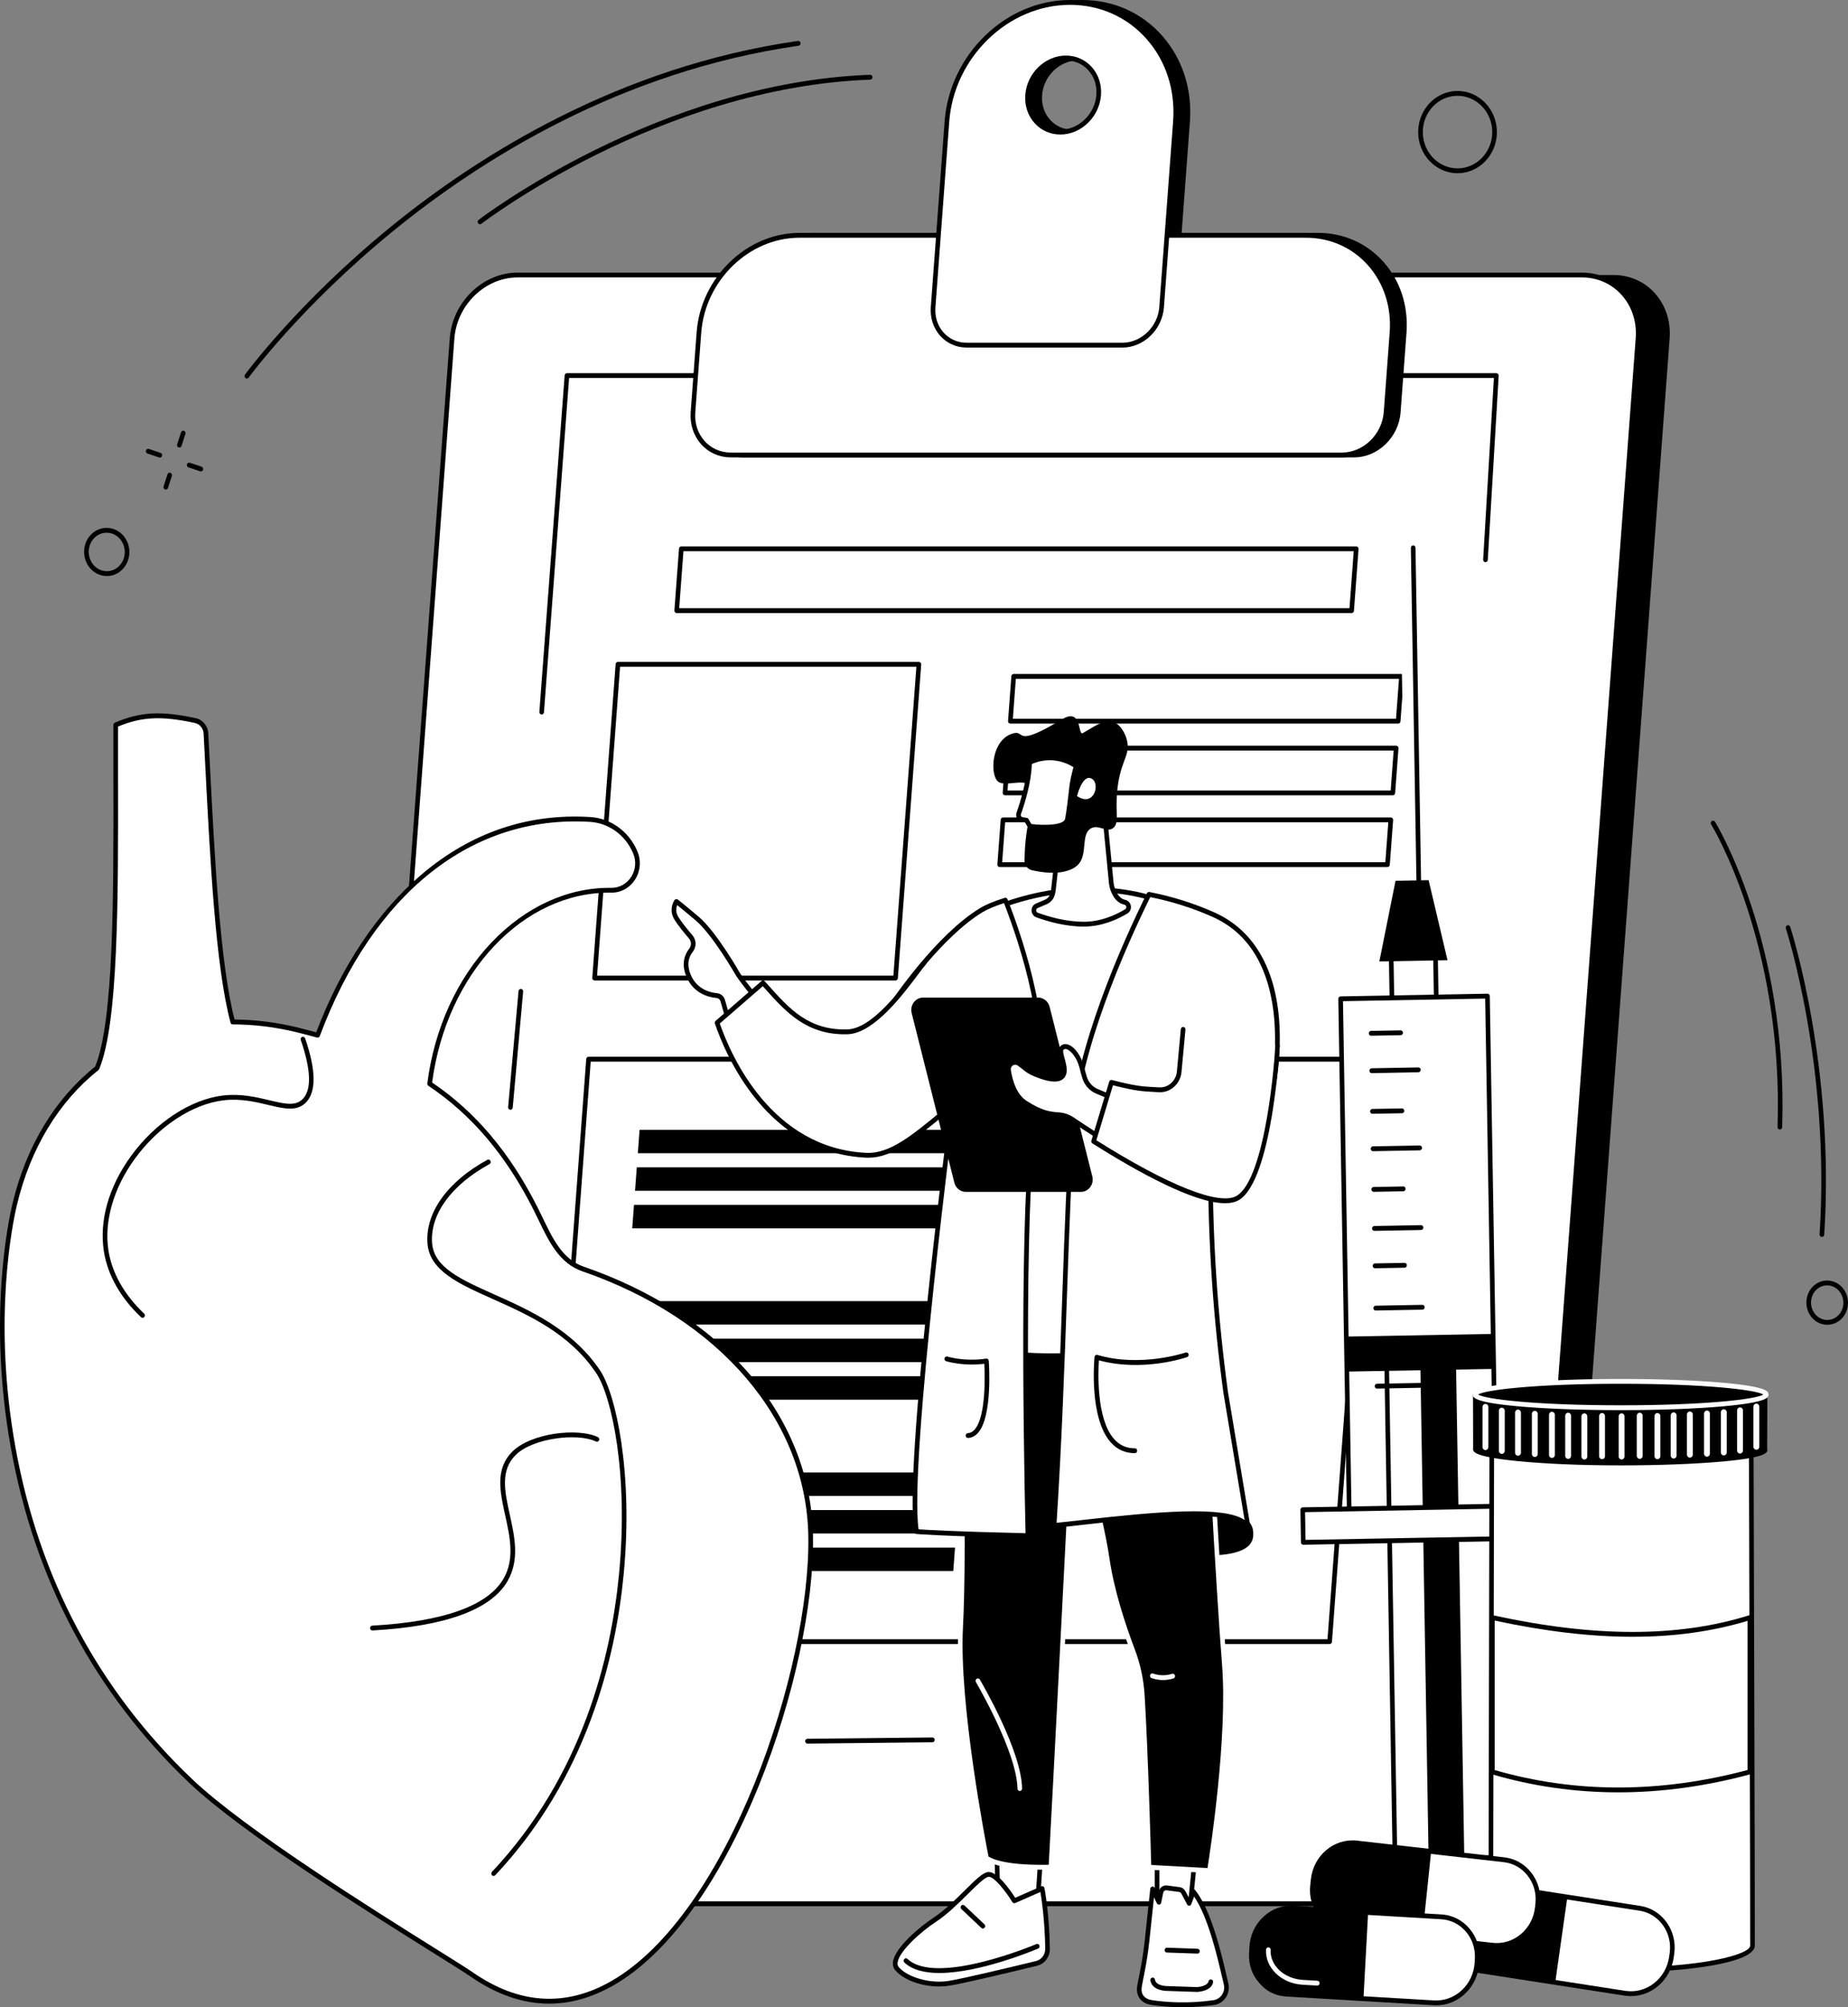 <svg width="700" height="760" viewBox="0 0 700 760" fill="none" xmlns="http://www.w3.org/2000/svg">
<rect x="0" y="0" width="700" height="760" fill="#808080" stroke="none"/>
<g clip-path="url(#clip0_14_5)">
<path d="M23.801 508.577C22.326 508.577 20.899 508.075 19.706 507.123C18.231 505.944 17.289 504.221 17.054 502.273C16.573 498.294 19.241 494.606 22.998 494.054C24.806 493.788 26.603 494.278 28.054 495.437C29.529 496.616 30.471 498.34 30.706 500.288C31.187 504.266 28.52 507.954 24.763 508.506C24.441 508.552 24.119 508.577 23.801 508.577ZM23.24 495.869C20.426 496.284 18.434 499.054 18.792 502.044C18.967 503.502 19.67 504.789 20.771 505.67C21.845 506.53 23.177 506.891 24.52 506.696C27.335 506.28 29.326 503.51 28.969 500.52C28.794 499.062 28.09 497.775 26.989 496.895C25.916 496.035 24.584 495.674 23.24 495.869Z" fill="black"/>
<path d="M76.085 178.496C75.998 178.496 75.906 178.484 75.815 178.451L71.378 176.956C70.917 176.802 70.667 176.283 70.814 175.805C70.961 175.323 71.454 175.058 71.915 175.215L76.352 176.711C76.813 176.864 77.063 177.383 76.916 177.861C76.797 178.247 76.451 178.496 76.081 178.496H76.085Z" fill="black"/>
<path d="M60.561 173.263C60.474 173.263 60.382 173.251 60.291 173.218L55.854 171.723C55.393 171.569 55.143 171.05 55.29 170.572C55.437 170.091 55.93 169.825 56.391 169.983L60.828 171.478C61.289 171.631 61.539 172.15 61.392 172.628C61.273 173.014 60.927 173.263 60.557 173.263H60.561Z" fill="black"/>
<path d="M67.94 169.451C67.848 169.451 67.753 169.434 67.657 169.401C67.2 169.239 66.954 168.72 67.109 168.243L68.58 163.699C68.735 163.222 69.232 162.964 69.689 163.126C70.146 163.288 70.392 163.807 70.237 164.285L68.766 168.828C68.643 169.21 68.301 169.451 67.936 169.451H67.94Z" fill="black"/>
<path d="M62.799 185.357C62.708 185.357 62.612 185.341 62.517 185.307C62.06 185.145 61.813 184.626 61.968 184.149L63.439 179.601C63.594 179.123 64.091 178.866 64.549 179.028C65.006 179.19 65.252 179.709 65.097 180.187L63.626 184.734C63.503 185.116 63.161 185.357 62.795 185.357H62.799Z" fill="black"/>
<path d="M692.173 501.617C691.58 501.617 690.988 501.546 690.396 501.401C688.32 500.894 686.559 499.561 685.43 497.638C683.132 493.714 684.254 488.543 687.931 486.114C689.7 484.942 691.799 484.573 693.842 485.067C695.917 485.574 697.678 486.907 698.807 488.83C701.105 492.754 699.984 497.925 696.307 500.354C695.051 501.185 693.624 501.613 692.173 501.613V501.617ZM692.069 486.683C690.944 486.683 689.843 487.015 688.869 487.659C685.999 489.556 685.124 493.606 686.929 496.679C687.808 498.178 689.183 499.225 690.797 499.615C692.379 500.001 694.001 499.711 695.373 498.805C698.243 496.907 699.118 492.858 697.313 489.785C696.434 488.286 695.059 487.239 693.445 486.849C692.987 486.737 692.526 486.683 692.069 486.683Z" fill="black"/>
<path d="M40.493 218.108C39.849 218.108 39.205 218.029 38.561 217.875C36.303 217.327 34.387 215.873 33.159 213.78C30.658 209.511 31.879 203.884 35.878 201.242C37.806 199.972 40.088 199.565 42.306 200.104C44.564 200.653 46.48 202.106 47.705 204.199C50.205 208.469 48.989 214.096 44.986 216.737C43.618 217.643 42.068 218.108 40.489 218.108H40.493ZM36.816 202.787C33.62 204.901 32.65 209.403 34.654 212.825C35.632 214.495 37.162 215.657 38.959 216.094C40.716 216.521 42.525 216.201 44.051 215.192C47.248 213.078 48.218 208.577 46.214 205.154C45.236 203.485 43.706 202.322 41.913 201.886C40.156 201.458 38.347 201.778 36.82 202.787H36.816Z" fill="black"/>
<path d="M552.095 65.588C543.874 65.588 537.188 58.603 537.188 50.015C537.188 41.426 543.874 34.441 552.095 34.441C560.317 34.441 567.003 41.426 567.003 50.015C567.003 58.603 560.317 65.588 552.095 65.588ZM552.095 36.272C544.84 36.272 538.941 42.44 538.941 50.015C538.941 57.59 544.844 63.757 552.095 63.757C559.347 63.757 565.25 57.59 565.25 50.015C565.25 42.44 559.347 36.272 552.095 36.272Z" fill="black"/>
<path d="M93.497 143.328C93.314 143.328 93.128 143.266 92.969 143.142C92.583 142.838 92.507 142.261 92.798 141.858C92.993 141.588 112.722 114.61 148.231 85.714C181.008 59.039 234.338 25.209 302.261 15.503C302.739 15.432 303.184 15.786 303.247 16.288C303.311 16.791 302.977 17.252 302.5 17.318C234.962 26.97 181.914 60.626 149.308 87.159C113.975 115.91 94.388 142.697 94.193 142.963C94.022 143.2 93.76 143.324 93.493 143.324L93.497 143.328Z" fill="black"/>
<path d="M181.815 84.908C181.548 84.908 181.282 84.779 181.111 84.538C180.821 84.131 180.904 83.558 181.294 83.259C181.962 82.74 249.222 31.284 329.588 28.319C330.073 28.307 330.479 28.697 330.495 29.204C330.511 29.71 330.133 30.134 329.648 30.151C249.838 33.095 183 84.214 182.336 84.734C182.181 84.854 181.998 84.912 181.815 84.912V84.908Z" fill="black"/>
<path d="M690.117 468.343C690.117 468.343 690.077 468.343 690.058 468.343C689.577 468.31 689.211 467.874 689.243 467.367C693.365 403.743 676.621 352.042 676.454 351.527C676.295 351.05 676.541 350.526 676.998 350.364C677.456 350.198 677.952 350.456 678.111 350.933C678.282 351.453 695.142 403.502 690.996 467.496C690.964 467.978 690.578 468.351 690.121 468.351L690.117 468.343Z" fill="black"/>
<path d="M674.196 427.677C674.196 427.677 674.176 427.677 674.164 427.677C673.679 427.66 673.301 427.236 673.317 426.73C675.591 356.993 648.427 312.576 648.153 312.136C647.887 311.712 648.002 311.143 648.407 310.869C648.813 310.591 649.357 310.711 649.62 311.135C649.898 311.579 677.36 356.482 675.066 426.792C675.05 427.286 674.661 427.677 674.192 427.677H674.196Z" fill="black"/>
<path d="M611.198 104.128H208.037C195.319 104.128 184.208 114.872 183.222 128.124L140.868 696.828C139.882 710.081 149.391 720.824 162.109 720.824H565.27C577.987 720.824 589.098 710.081 590.084 696.828L632.438 128.124C633.424 114.872 623.915 104.128 611.198 104.128Z" fill="black"/>
<path d="M599.212 104.128H196.055C183.337 104.128 172.226 114.872 171.24 128.124L128.886 696.828C127.9 710.081 137.41 720.824 150.127 720.824H553.288C566.005 720.824 577.117 710.081 578.102 696.828L620.456 128.124C621.442 114.872 611.933 104.128 599.216 104.128H599.212Z" fill="white"/>
<path d="M553.288 721.742H150.127C143.731 721.742 137.907 719.142 133.728 714.424C129.546 709.702 127.515 703.427 128.012 696.762L170.366 128.057C171.387 114.361 182.908 103.218 196.055 103.218H599.216C605.612 103.218 611.436 105.818 615.614 110.536C619.796 115.258 621.828 121.533 621.331 128.199L578.977 696.903C577.955 710.599 566.435 721.742 553.288 721.742ZM196.055 105.046C183.803 105.046 173.065 115.432 172.115 128.199L129.761 696.903C129.304 703.058 131.168 708.839 135.016 713.183C138.861 717.523 144.227 719.915 150.131 719.915H553.292C565.54 719.915 576.282 709.528 577.232 696.762L619.586 128.057C620.043 121.903 618.178 116.122 614.334 111.778C610.49 107.438 605.123 105.046 599.22 105.046H196.055Z" fill="black"/>
<path d="M511.98 232.127H256.326C256.083 232.127 255.849 232.019 255.682 231.833C255.515 231.646 255.431 231.392 255.451 231.139L257.196 207.724C257.232 207.247 257.614 206.881 258.071 206.881H513.725C513.967 206.881 514.202 206.989 514.369 207.176C514.536 207.363 514.619 207.616 514.599 207.87L512.858 231.284C512.822 231.762 512.441 232.127 511.984 232.127H511.98ZM257.272 230.296H511.169L512.775 208.713H258.878L257.272 230.296Z" fill="black"/>
<path d="M339.221 371.24H225.222C224.98 371.24 224.745 371.133 224.578 370.946C224.411 370.759 224.328 370.505 224.348 370.252L233.193 251.464C233.229 250.986 233.61 250.621 234.067 250.621H348.066C348.308 250.621 348.543 250.729 348.71 250.915C348.877 251.102 348.96 251.356 348.941 251.609L340.095 370.397C340.06 370.875 339.678 371.24 339.221 371.24ZM226.168 369.409H338.41L347.12 252.448H234.878L226.168 369.409Z" fill="black"/>
<path d="M529.606 273.977H382.708C382.465 273.977 382.231 273.869 382.064 273.682C381.897 273.495 381.813 273.242 381.833 272.989L383.097 256.036C383.133 255.558 383.515 255.193 383.972 255.193H530.871C531.113 255.193 531.348 255.301 531.515 255.488C531.682 255.675 531.765 255.928 531.745 256.181L530.485 273.134C530.449 273.611 530.068 273.977 529.61 273.977H529.606ZM383.658 272.145H528.799L529.924 257.024H384.783L383.658 272.145Z" fill="black"/>
<path d="M527.587 301.138H380.688C380.446 301.138 380.211 301.03 380.044 300.843C379.877 300.656 379.794 300.402 379.813 300.149L381.078 283.197C381.113 282.719 381.495 282.354 381.952 282.354H528.851C529.094 282.354 529.328 282.462 529.495 282.648C529.662 282.835 529.746 283.089 529.726 283.342L528.462 300.295C528.426 300.772 528.044 301.138 527.587 301.138ZM381.634 299.306H526.776L527.901 284.185H382.759L381.634 299.306Z" fill="black"/>
<path d="M525.564 328.294H378.665C378.422 328.294 378.188 328.186 378.021 327.999C377.854 327.813 377.77 327.559 377.79 327.306L379.054 310.353C379.09 309.876 379.472 309.51 379.929 309.51H526.828C527.07 309.51 527.305 309.618 527.472 309.805C527.639 309.992 527.722 310.245 527.702 310.499L526.438 327.451C526.402 327.929 526.021 328.294 525.564 328.294ZM379.611 326.463H524.753L525.878 311.342H380.736L379.611 326.463Z" fill="black"/>
<path d="M503.651 622.493H206.51C206.267 622.493 206.033 622.385 205.866 622.198C205.699 622.012 205.616 621.758 205.635 621.505L222.058 400.972C222.094 400.494 222.475 400.129 222.932 400.129H520.073C520.316 400.129 520.551 400.237 520.717 400.424C520.884 400.611 520.968 400.864 520.948 401.117L504.526 621.65C504.49 622.128 504.108 622.493 503.651 622.493ZM207.46 620.662H502.844L519.131 401.96H223.747L207.46 620.662Z" fill="black"/>
<path d="M372.868 436.65H241.605L242.265 427.775H373.532L372.868 436.65Z" fill="black"/>
<path d="M371.811 450.87H240.543L241.207 441.995H372.471L371.811 450.87Z" fill="black"/>
<path d="M370.754 465.09H239.486L240.146 456.215H371.413L370.754 465.09Z" fill="black"/>
<path d="M368.038 501.529H236.771L237.435 492.654H368.698L368.038 501.529Z" fill="black"/>
<path d="M366.981 515.749H235.713L236.373 506.874H367.641L366.981 515.749Z" fill="black"/>
<path d="M365.919 529.973H234.652L235.316 521.094H366.579L365.919 529.973Z" fill="black"/>
<path d="M363.208 566.407H231.941L232.601 557.532H363.868L363.208 566.407Z" fill="black"/>
<path d="M362.147 580.631H230.879L231.543 571.751H362.807L362.147 580.631Z" fill="black"/>
<path d="M361.089 594.851H229.822L230.482 585.972H361.749L361.089 594.851Z" fill="black"/>
<path d="M193.347 420.196C193.32 420.196 193.292 420.196 193.264 420.196C192.783 420.151 192.429 419.702 192.473 419.2L196.416 375.261C196.46 374.758 196.89 374.389 197.371 374.434C197.852 374.48 198.205 374.929 198.162 375.431L194.218 419.37C194.174 419.843 193.793 420.201 193.347 420.201V420.196Z" fill="black"/>
<path d="M305.863 660.195C305.382 660.195 304.993 659.792 304.989 659.289C304.985 658.783 305.37 658.371 305.855 658.363L353.174 657.856H353.182C353.663 657.856 354.053 658.259 354.057 658.762C354.061 659.268 353.675 659.68 353.19 659.688L305.871 660.195H305.863Z" fill="black"/>
<path d="M205.178 270.53C205.154 270.53 205.131 270.53 205.111 270.53C204.63 270.489 204.268 270.049 204.304 269.546L213.884 142.136C213.92 141.658 214.302 141.293 214.759 141.293H566.804C567.047 141.293 567.277 141.397 567.444 141.58C567.611 141.762 567.695 142.011 567.679 142.265L563.552 212.006C563.521 212.509 563.107 212.895 562.622 212.862C562.137 212.833 561.771 212.397 561.803 211.89L565.87 143.12H215.566L206.049 269.687C206.013 270.165 205.627 270.53 205.174 270.53H205.178Z" fill="black"/>
<path d="M512.922 172.27H281.414C272.847 172.27 266.439 165.032 267.107 156.107L269.357 125.915C270.872 105.581 287.918 89.098 307.429 89.098H499.298C518.813 89.098 533.403 105.581 531.888 125.915L529.638 156.107C528.974 165.036 521.489 172.27 512.922 172.27Z" fill="black"/>
<path d="M512.922 173.184H281.414C277.026 173.184 273.026 171.398 270.156 168.159C267.286 164.915 265.891 160.609 266.232 156.032L268.482 125.84C270.029 105.075 287.501 88.18 307.429 88.18H499.298C508.978 88.18 517.796 92.113 524.117 99.252C530.445 106.395 533.514 115.889 532.763 125.985L530.517 156.173C529.817 165.551 521.926 173.184 512.926 173.184H512.922ZM307.425 90.012C288.391 90.012 271.703 106.15 270.224 125.985L267.974 156.177C267.672 160.239 268.9 164.056 271.436 166.917C273.973 169.778 277.511 171.357 281.407 171.357H512.914C521.02 171.357 528.128 164.483 528.756 156.036L531.002 125.844C531.717 116.263 528.807 107.263 522.817 100.498C516.83 93.737 508.473 90.016 499.286 90.016H307.418L307.425 90.012Z" fill="black"/>
<path d="M409.931 0.913C386.031 0.913 365.152 21.101 363.3 46.006L358.064 116.325C357.472 124.253 363.165 130.682 370.773 130.682H429.764C437.373 130.682 444.024 124.253 444.613 116.325L449.848 46.006C451.705 21.101 433.831 0.913 409.931 0.913ZM406.274 50.018C398.84 50.018 393.278 43.739 393.855 35.989C394.431 28.24 400.927 21.96 408.361 21.96C415.795 21.96 421.356 28.24 420.78 35.989C420.204 43.739 413.708 50.018 406.274 50.018Z" fill="black"/>
<path d="M429.76 131.6H370.769C366.842 131.6 363.268 130.001 360.7 127.102C358.132 124.2 356.883 120.35 357.19 116.255L362.425 45.94C364.309 20.611 385.622 0.004 409.931 0.004C421.734 0.004 432.476 4.796 440.184 13.497C447.896 22.206 451.637 33.776 450.723 46.081L445.487 116.4C444.863 124.785 437.811 131.604 429.764 131.604L429.76 131.6ZM409.927 1.831C386.512 1.831 365.983 21.683 364.166 46.081L358.931 116.4C358.664 119.98 359.746 123.34 361.98 125.865C364.214 128.386 367.331 129.773 370.766 129.773H429.756C436.908 129.773 443.177 123.709 443.73 116.259L448.966 45.944C449.844 34.154 446.266 23.074 438.888 14.743C431.518 6.42 421.229 1.835 409.923 1.835L409.927 1.831ZM406.274 50.932C402.434 50.932 398.931 49.371 396.419 46.53C393.902 43.689 392.682 39.923 392.98 35.915C393.592 27.713 400.49 21.043 408.361 21.043C412.201 21.043 415.703 22.605 418.216 25.445C420.732 28.286 421.953 32.053 421.655 36.06C421.042 44.263 414.145 50.932 406.274 50.932ZM408.361 22.875C401.384 22.875 395.266 28.788 394.725 36.06C394.467 39.553 395.52 42.83 397.703 45.292C399.881 47.751 402.923 49.105 406.27 49.105C413.247 49.105 419.365 43.191 419.905 35.919C420.164 32.426 419.11 29.15 416.928 26.691C414.749 24.233 411.708 22.879 408.361 22.879V22.875Z" fill="black"/>
<path d="M508.314 172.27H276.807C268.24 172.27 261.832 165.032 262.5 156.107L264.75 125.915C266.264 105.581 283.311 89.098 302.822 89.098H494.691C514.206 89.098 528.796 105.581 527.281 125.915L525.031 156.107C524.367 165.036 516.881 172.27 508.314 172.27Z" fill="white"/>
<path d="M508.314 173.184H276.807C272.418 173.184 268.419 171.398 265.549 168.159C262.678 164.915 261.283 160.609 261.625 156.032L263.875 125.84C265.421 105.075 282.893 88.18 302.822 88.18H494.691C504.371 88.18 513.188 92.113 519.509 99.252C525.838 106.395 528.907 115.889 528.156 125.985L525.909 156.173C525.21 165.551 517.319 173.184 508.318 173.184H508.314ZM302.818 90.012C283.784 90.012 267.095 106.15 265.616 125.985L263.366 156.177C263.064 160.239 264.292 164.056 266.829 166.917C269.365 169.778 272.903 171.357 276.799 171.357H508.306C516.412 171.357 523.52 164.483 524.148 156.036L526.394 125.844C527.11 116.263 524.2 107.263 518.209 100.498C512.222 93.737 503.866 90.016 494.679 90.016H302.81L302.818 90.012Z" fill="black"/>
<path d="M405.32 0.913C381.42 0.913 360.541 21.101 358.688 46.006L353.453 116.325C352.86 124.253 358.553 130.682 366.162 130.682H425.153C432.762 130.682 439.413 124.253 440.001 116.325L445.237 46.006C447.093 21.101 429.22 0.913 405.32 0.913ZM401.662 50.018C394.228 50.018 388.667 43.739 389.243 35.989C389.82 28.24 396.315 21.96 403.749 21.96C411.183 21.96 416.745 28.24 416.169 35.989C415.592 43.739 409.096 50.018 401.662 50.018Z" fill="white"/>
<path d="M425.153 131.6H366.162C362.234 131.6 358.66 130.001 356.092 127.102C353.524 124.2 352.276 120.35 352.578 116.255L357.814 45.94C359.698 20.611 381.01 0.004 405.32 0.004C417.123 0.004 427.864 4.796 435.572 13.497C443.285 22.206 447.026 33.776 446.111 46.081L440.876 116.4C440.251 124.785 433.199 131.604 425.153 131.604V131.6ZM405.32 1.831C381.905 1.831 361.376 21.683 359.559 46.081L354.323 116.4C354.057 119.98 355.142 123.34 357.376 125.865C359.611 128.386 362.727 129.773 366.162 129.773H425.153C432.305 129.773 438.574 123.709 439.126 116.259L444.362 45.944C445.241 34.154 441.663 23.074 434.284 14.743C426.914 6.42 416.626 1.835 405.32 1.835V1.831ZM401.662 50.932C397.822 50.932 394.32 49.371 391.807 46.53C389.291 43.689 388.07 39.923 388.369 35.915C388.981 27.713 395.878 21.043 403.749 21.043C407.59 21.043 411.092 22.605 413.604 25.445C416.121 28.286 417.341 32.053 417.043 36.06C416.431 44.263 409.534 50.932 401.662 50.932ZM403.753 22.875C396.777 22.875 390.658 28.788 390.118 36.06C389.859 39.553 390.913 42.83 393.095 45.292C395.274 47.751 398.315 49.105 401.662 49.105C408.639 49.105 414.757 43.191 415.298 35.919C415.556 32.426 414.503 29.15 412.32 26.691C410.142 24.233 407.101 22.879 403.753 22.879V22.875Z" fill="black"/>
<path d="M535.284 207.447L530.232 207.54L532.616 350.211L537.668 350.119L535.284 207.447Z" fill="white"/>
<path d="M537.685 351C537.207 351 536.818 350.601 536.81 350.098L534.417 207.43C534.409 206.923 534.794 206.508 535.279 206.5C535.737 206.467 536.162 206.894 536.17 207.397L538.563 350.065C538.571 350.572 538.185 350.987 537.7 350.995C537.696 350.995 537.689 350.995 537.685 350.995V351Z" fill="black"/>
<path d="M543.711 360.576L526.925 360.882L527.256 380.66L544.041 380.354L543.711 360.576Z" fill="white"/>
<path d="M527.277 381.545C527.05 381.545 526.832 381.453 526.669 381.287C526.502 381.117 526.406 380.889 526.402 380.644L526.072 360.867C526.064 360.36 526.45 359.945 526.935 359.937L543.719 359.629C543.942 359.621 544.176 359.717 544.343 359.887C544.51 360.057 544.606 360.286 544.61 360.531L544.94 380.307C544.948 380.814 544.562 381.229 544.077 381.237L527.293 381.545C527.293 381.545 527.281 381.545 527.277 381.545ZM527.837 361.752L528.14 379.697L543.171 379.423L542.868 361.477L527.837 361.752Z" fill="black"/>
<path d="M548.299 363.567L522.483 364.04L528.613 333.499L541.147 333.271L548.299 363.567Z" fill="black"/>
<path d="M563.411 377.201L507.788 378.215L511.204 582.691L566.827 581.676L563.411 377.201Z" fill="white"/>
<path d="M563.411 377.196L507.788 378.21L509.945 507.328L565.568 506.314L563.411 377.196Z" fill="white"/>
<path d="M551.611 576.26L526.236 576.723L528.388 705.479L553.763 705.017L551.611 576.26Z" fill="white"/>
<path d="M550.567 513.888L537.971 514.118L541.129 703.08L553.725 702.85L550.567 513.888Z" fill="black"/>
<path d="M528.426 706.364C527.949 706.364 527.559 705.965 527.551 705.463L524.315 512.481C524.307 511.974 524.693 511.559 525.178 511.55L550.553 511.085C551.022 511.064 551.435 511.48 551.443 511.986L554.679 704.968C554.683 705.209 554.596 705.446 554.433 705.62C554.27 705.795 554.051 705.894 553.817 705.899L528.442 706.364C528.442 706.364 528.43 706.364 528.426 706.364ZM526.08 513.365L529.285 704.516L552.906 704.084L549.702 512.933L526.08 513.365Z" fill="black"/>
<path d="M511.236 583.572C511.01 583.572 510.791 583.481 510.628 583.315C510.461 583.144 510.366 582.916 510.362 582.671L506.935 378.198C506.927 377.691 507.312 377.276 507.797 377.267L563.421 376.25C563.89 376.233 564.304 376.645 564.312 377.147L567.739 581.62C567.746 582.127 567.361 582.542 566.876 582.551L511.252 583.568C511.252 583.568 511.24 583.568 511.236 583.568V583.572ZM508.704 379.082L512.099 581.724L565.969 580.74L562.571 378.098L508.7 379.082H508.704Z" fill="black"/>
<path d="M584.234 570.023L493.422 571.679L493.628 584.012L584.44 582.356L584.234 570.023Z" fill="white"/>
<path d="M493.661 584.897C493.184 584.897 492.794 584.498 492.786 583.996L492.58 571.665C492.576 571.424 492.663 571.188 492.826 571.013C492.989 570.839 493.208 570.739 493.442 570.735L584.252 569.074C584.725 569.049 585.135 569.468 585.143 569.975L585.35 582.305C585.354 582.546 585.266 582.783 585.103 582.957C584.94 583.132 584.721 583.231 584.487 583.236L493.677 584.897C493.677 584.897 493.665 584.897 493.661 584.897ZM494.345 572.55L494.52 583.053L583.576 581.425L583.402 570.922L494.345 572.55Z" fill="black"/>
<path d="M571.521 703.251L510.584 704.362L510.79 716.695L571.728 715.584L571.521 703.251Z" fill="white"/>
<path d="M510.827 717.577C510.6 717.577 510.381 717.486 510.218 717.32C510.052 717.149 509.956 716.921 509.952 716.676L509.745 704.346C509.737 703.839 510.123 703.424 510.608 703.415L571.547 702.302C572.016 702.286 572.429 702.697 572.437 703.199L572.644 715.53C572.648 715.77 572.561 716.007 572.398 716.182C572.235 716.356 572.016 716.456 571.782 716.46L510.843 717.573C510.843 717.573 510.831 717.573 510.827 717.573V717.577ZM511.51 705.23L511.685 715.733L570.871 714.649L570.696 704.146L511.51 705.23Z" fill="black"/>
<path d="M519.35 392.164C518.873 392.164 518.483 391.766 518.475 391.263C518.467 390.756 518.853 390.341 519.338 390.333L530.537 390.129C530.994 390.1 531.419 390.524 531.427 391.026C531.435 391.533 531.05 391.948 530.565 391.957L519.366 392.16C519.366 392.16 519.354 392.16 519.35 392.16V392.164Z" fill="black"/>
<path d="M519.589 406.326C519.111 406.326 518.722 405.928 518.714 405.425C518.706 404.918 519.092 404.503 519.577 404.495L537.255 404.171C537.748 404.154 538.138 404.565 538.146 405.068C538.154 405.575 537.768 405.99 537.283 405.998L519.604 406.322C519.604 406.322 519.592 406.322 519.589 406.322V406.326Z" fill="black"/>
<path d="M519.847 421.717C519.37 421.717 518.98 421.318 518.972 420.816C518.964 420.309 519.35 419.894 519.835 419.885L531.034 419.682C531.475 419.661 531.916 420.076 531.924 420.579C531.932 421.086 531.547 421.501 531.062 421.509L519.863 421.713C519.863 421.713 519.851 421.713 519.847 421.713V421.717Z" fill="black"/>
<path d="M520.081 435.879C519.604 435.879 519.215 435.48 519.207 434.978C519.199 434.471 519.585 434.056 520.07 434.047L537.748 433.723C538.229 433.69 538.631 434.118 538.639 434.625C538.647 435.131 538.261 435.547 537.776 435.555L520.097 435.879C520.097 435.879 520.085 435.879 520.081 435.879Z" fill="black"/>
<path d="M520.34 451.27C519.863 451.27 519.473 450.871 519.465 450.369C519.457 449.862 519.843 449.447 520.328 449.438L531.527 449.235C532.035 449.218 532.409 449.629 532.417 450.132C532.425 450.639 532.039 451.054 531.554 451.062L520.356 451.266C520.356 451.266 520.344 451.266 520.34 451.266V451.27Z" fill="black"/>
<path d="M520.59 466.046C520.113 466.046 519.724 465.648 519.716 465.145C519.708 464.639 520.093 464.223 520.578 464.215L538.257 463.891C538.714 463.858 539.14 464.286 539.147 464.788C539.155 465.295 538.77 465.71 538.285 465.718L520.606 466.042C520.606 466.042 520.594 466.042 520.59 466.042V466.046Z" fill="black"/>
<path d="M520.825 480.208C520.348 480.208 519.958 479.809 519.95 479.307C519.942 478.8 520.328 478.385 520.813 478.376L532.012 478.173C532.52 478.148 532.894 478.567 532.902 479.07C532.91 479.577 532.524 479.992 532.039 480L520.841 480.204C520.841 480.204 520.829 480.204 520.825 480.204V480.208Z" fill="black"/>
<path d="M521.095 496.214C520.618 496.214 520.229 495.815 520.221 495.313C520.213 494.806 520.598 494.391 521.083 494.382L538.762 494.058C539.275 494.046 539.644 494.453 539.652 494.955C539.66 495.462 539.275 495.877 538.79 495.886L521.111 496.21C521.111 496.21 521.099 496.21 521.095 496.21V496.214Z" fill="black"/>
<path d="M521.592 525.766C521.115 525.766 520.725 525.368 520.718 524.865C520.71 524.358 521.095 523.943 521.58 523.935L539.259 523.611C539.76 523.586 540.141 524.005 540.149 524.508C540.157 525.015 539.772 525.43 539.287 525.438L521.608 525.762C521.608 525.762 521.596 525.762 521.592 525.762V525.766Z" fill="black"/>
<path d="M565.547 505.064L509.924 506.078L510.145 519.332L565.769 518.318L565.547 505.064Z" fill="black"/>
<path d="M663.327 540.14H565.079C565.079 540.14 564.646 735.689 564.674 736.947C564.781 741.951 586.884 745.947 614.267 745.947C641.649 745.947 663.629 741.976 663.828 736.976C663.923 734.551 663.331 540.14 663.331 540.14H663.327Z" fill="white"/>
<path d="M662.834 670.902C628.618 680.134 596.039 679.922 565.286 670.902V612.477C601.14 620.326 633.901 621.531 662.834 612.477V670.902Z" fill="white"/>
<path d="M613.042 678.643C596.667 678.643 580.635 676.359 565.051 671.786C564.673 671.674 564.411 671.317 564.411 670.906V612.481C564.411 612.207 564.53 611.946 564.733 611.771C564.94 611.597 565.206 611.53 565.465 611.584C603.935 620.007 635.702 620.015 662.58 611.605C662.85 611.522 663.132 611.576 663.355 611.746C663.577 611.921 663.709 612.191 663.709 612.481V670.906C663.709 671.325 663.438 671.686 663.053 671.79C646.121 676.359 629.409 678.643 613.042 678.643ZM566.164 670.208C596.628 679.017 628.848 679.008 661.959 670.191V613.702C635.288 621.78 603.927 621.747 566.164 613.603V670.208Z" fill="black"/>
<path d="M614.267 746.769C589.905 746.769 563.934 743.268 563.799 736.781C563.775 735.526 564.189 547.757 564.204 539.766C564.204 539.26 564.598 538.853 565.079 538.853H663.327C663.808 538.853 664.202 539.26 664.202 539.766C664.225 547.711 664.794 734.364 664.699 736.781C664.444 743.268 638.524 746.769 614.263 746.769H614.267ZM565.958 540.68C565.926 555.203 565.528 735.294 565.552 736.739C565.624 740.161 584.193 744.937 614.267 744.937C644.34 744.937 662.814 740.14 662.949 736.702C663.041 734.409 662.496 555.157 662.452 540.68H565.954H565.958Z" fill="black"/>
<path d="M613.901 533.009C644.338 533.009 669.012 530.776 669.012 528.021C669.012 525.267 644.338 523.034 613.901 523.034C583.464 523.034 558.79 525.267 558.79 528.021C558.79 530.776 583.464 533.009 613.901 533.009Z" fill="black"/>
<path d="M668.594 527.602H558.79L558.854 548.213C558.838 548.263 558.826 548.421 558.826 548.471C558.826 551.224 583.008 553.87 613.444 553.87C643.879 553.87 668.555 551.66 668.555 548.907C668.555 548.832 668.535 548.562 668.499 548.487L668.59 527.602H668.594Z" fill="black"/>
<path d="M562.694 531.585H562.638C562.041 531.585 561.557 532.091 561.557 532.715V547.919C561.557 548.543 562.041 549.048 562.638 549.048H562.694C563.291 549.048 563.775 548.543 563.775 547.919V532.715C563.775 532.091 563.291 531.585 562.694 531.585Z" fill="white"/>
<path d="M568.891 533.013H568.836C568.239 533.013 567.754 533.519 567.754 534.143V549.347C567.754 549.971 568.239 550.477 568.836 550.477H568.891C569.489 550.477 569.973 549.971 569.973 549.347V534.143C569.973 533.519 569.489 533.013 568.891 533.013Z" fill="white"/>
<path d="M575.029 533.724H574.974C574.377 533.724 573.892 534.229 573.892 534.853V550.057C573.892 550.681 574.377 551.187 574.974 551.187H575.029C575.627 551.187 576.111 550.681 576.111 550.057V534.853C576.111 534.229 575.627 533.724 575.029 533.724Z" fill="white"/>
<path d="M581.398 534.201H581.342C580.745 534.201 580.261 534.707 580.261 535.331V550.535C580.261 551.159 580.745 551.665 581.342 551.665H581.398C581.995 551.665 582.479 551.159 582.479 550.535V535.331C582.479 534.707 581.995 534.201 581.398 534.201Z" fill="white"/>
<path d="M587.882 534.559H587.826C587.229 534.559 586.745 535.064 586.745 535.688V550.892C586.745 551.516 587.229 552.022 587.826 552.022H587.882C588.479 552.022 588.963 551.516 588.963 550.892V535.688C588.963 535.064 588.479 534.559 587.882 534.559Z" fill="white"/>
<path d="M594.02 534.911H593.964C593.367 534.911 592.883 535.417 592.883 536.041V551.245C592.883 551.869 593.367 552.375 593.964 552.375H594.02C594.617 552.375 595.101 551.869 595.101 551.245V536.041C595.101 535.417 594.617 534.911 594.02 534.911Z" fill="white"/>
<path d="M600.162 535.152H600.106C599.509 535.152 599.025 535.658 599.025 536.282V551.486C599.025 552.11 599.509 552.616 600.106 552.616H600.162C600.759 552.616 601.243 552.11 601.243 551.486V536.282C601.243 535.658 600.759 535.152 600.162 535.152Z" fill="white"/>
<path d="M606.868 535.032H606.813C606.216 535.032 605.731 535.537 605.731 536.161V551.365C605.731 551.989 606.216 552.495 606.813 552.495H606.868C607.466 552.495 607.95 551.989 607.95 551.365V536.161C607.95 535.537 607.466 535.032 606.868 535.032Z" fill="white"/>
<path d="M614.263 535.152H614.207C613.61 535.152 613.126 535.658 613.126 536.282V551.486C613.126 552.11 613.61 552.616 614.207 552.616H614.263C614.86 552.616 615.344 552.11 615.344 551.486V536.282C615.344 535.658 614.86 535.152 614.263 535.152Z" fill="white"/>
<path d="M665.259 548.928H665.315C665.912 548.928 666.396 548.422 666.396 547.798V532.594C666.396 531.97 665.912 531.464 665.315 531.464H665.259C664.662 531.464 664.178 531.97 664.178 532.594V547.798C664.178 548.422 664.662 548.928 665.259 548.928Z" fill="white"/>
<path d="M659.061 550.356H659.117C659.714 550.356 660.198 549.851 660.198 549.227V534.023C660.198 533.399 659.714 532.893 659.117 532.893H659.061C658.464 532.893 657.98 533.399 657.98 534.023V549.227C657.98 549.851 658.464 550.356 659.061 550.356Z" fill="white"/>
<path d="M652.923 551.066H652.979C653.576 551.066 654.06 550.561 654.06 549.937V534.733C654.06 534.109 653.576 533.603 652.979 533.603H652.923C652.326 533.603 651.842 534.109 651.842 534.733V549.937C651.842 550.561 652.326 551.066 652.923 551.066Z" fill="white"/>
<path d="M646.555 551.544H646.61C647.208 551.544 647.692 551.038 647.692 550.414V535.21C647.692 534.586 647.208 534.081 646.61 534.081H646.555C645.958 534.081 645.473 534.586 645.473 535.21V550.414C645.473 551.038 645.958 551.544 646.555 551.544Z" fill="white"/>
<path d="M640.075 551.901H640.131C640.728 551.901 641.212 551.396 641.212 550.772V535.568C641.212 534.944 640.728 534.438 640.131 534.438H640.075C639.478 534.438 638.994 534.944 638.994 535.568V550.772C638.994 551.396 639.478 551.901 640.075 551.901Z" fill="white"/>
<path d="M633.933 552.254H633.989C634.586 552.254 635.07 551.749 635.07 551.125V535.921C635.07 535.297 634.586 534.791 633.989 534.791H633.933C633.336 534.791 632.852 535.297 632.852 535.921V551.125C632.852 551.749 633.336 552.254 633.933 552.254Z" fill="white"/>
<path d="M627.791 552.495H627.847C628.444 552.495 628.928 551.989 628.928 551.366V536.161C628.928 535.537 628.444 535.032 627.847 535.032H627.791C627.194 535.032 626.71 535.537 626.71 536.161V551.366C626.71 551.989 627.194 552.495 627.791 552.495Z" fill="white"/>
<path d="M621.084 552.375H621.14C621.737 552.375 622.221 551.869 622.221 551.245V536.041C622.221 535.417 621.737 534.911 621.14 534.911H621.084C620.487 534.911 620.003 535.417 620.003 536.041V551.245C620.003 551.869 620.487 552.375 621.084 552.375Z" fill="white"/>
<path d="M613.452 554.841C598.949 554.841 585.167 554.26 574.648 553.201C557.963 551.523 557.963 549.613 557.963 548.587C557.963 548.475 557.979 548.375 557.999 548.3L557.955 528.079C557.955 527.573 558.345 527.162 558.83 527.162C559.315 527.162 559.704 527.569 559.704 528.075L559.748 548.446V548.475C561.803 550.402 582.769 553.01 613.452 553.01C646.03 553.01 665.537 550.614 667.632 548.824C667.628 548.795 667.624 548.761 667.624 548.737L667.716 528.075C667.716 527.573 668.109 527.166 668.59 527.166H668.594C669.079 527.166 669.469 527.581 669.465 528.084L669.378 548.562C669.409 548.662 669.433 548.786 669.433 548.936C669.433 549.953 669.433 551.843 652.494 553.38C642.059 554.326 628.192 554.846 613.452 554.846V554.841Z" fill="black"/>
<path d="M613.901 533.927C599.156 533.927 585.29 533.408 574.854 532.461C557.911 530.928 557.911 529.035 557.911 528.021C557.911 527.008 557.911 525.114 574.854 523.582C585.286 522.639 599.152 522.116 613.901 522.116C628.65 522.116 642.512 522.635 652.947 523.582C669.89 525.114 669.89 527.004 669.89 528.021C669.89 529.039 669.89 530.928 652.947 532.461C642.516 533.404 628.646 533.927 613.901 533.927ZM559.867 528.021C562.606 529.799 581.982 532.095 613.905 532.095C645.827 532.095 665.199 529.799 667.942 528.021C665.203 526.244 645.827 523.947 613.905 523.947C581.982 523.947 562.61 526.244 559.867 528.021Z" fill="white"/>
<path d="M633.289 739.796L633.082 741.245C631.838 749.995 624.042 756.034 615.666 754.738L557.868 745.776C551.451 744.779 547.023 738.541 547.977 731.839L548.931 725.127C549.988 717.685 556.623 712.544 563.747 713.648L621.037 722.532C628.983 723.765 634.47 731.494 633.289 739.796Z" fill="white"/>
<path d="M548.553 727.777C546.446 741.685 554.799 745.174 565.321 746.806L589.122 750.498L593.69 718.35L569.889 714.658C559.366 713.025 550.827 714.845 548.553 727.777Z" fill="black"/>
<path d="M617.777 755.801C616.978 755.801 616.175 755.739 615.36 755.614L559.931 747.018C551.837 745.764 546.228 737.865 547.432 729.409L547.77 727.029C549.058 717.972 557.156 711.701 565.826 713.042L621.343 721.651C629.655 722.939 635.42 731.058 634.183 739.742L633.977 741.191C632.768 749.68 625.759 755.797 617.777 755.797V755.801ZM563.485 714.695C556.599 714.695 550.549 719.973 549.507 727.299L549.169 729.679C548.112 737.134 553.053 744.102 560.193 745.207L615.622 753.804C623.597 755.041 631.059 749.265 632.247 740.925L632.454 739.476C633.547 731.789 628.447 724.604 621.088 723.466L565.572 714.857C564.872 714.749 564.173 714.695 563.485 714.695Z" fill="black"/>
<path d="M582.463 720.9L582.312 722.357C581.398 731.153 573.833 737.508 565.413 736.548L507.324 729.953C500.876 729.222 496.217 723.167 496.917 716.431L497.616 709.687C498.396 702.207 504.832 696.8 511.992 697.614L569.571 704.151C577.558 705.056 583.33 712.556 582.459 720.9H582.463Z" fill="white"/>
<path d="M497.342 712.357C495.756 726.34 504.236 729.488 514.81 730.688L538.73 733.404L542.093 701.094L518.173 698.378C507.599 697.178 499.135 699.346 497.346 712.361L497.342 712.357Z" fill="black"/>
<path d="M566.943 737.541C566.347 737.541 565.743 737.507 565.143 737.437L509.435 731.112C501.302 730.19 495.402 722.523 496.285 714.026L496.535 711.634C497.481 702.531 505.345 695.936 514.051 696.924L569.845 703.258C573.892 703.719 577.526 705.795 580.078 709.113C582.63 712.427 583.791 716.585 583.354 720.812L583.203 722.27C582.73 726.818 580.591 730.896 577.18 733.761C574.242 736.228 570.66 737.541 566.943 737.541ZM512.321 698.66C505.201 698.66 499.06 704.279 498.276 711.838L498.026 714.23C497.247 721.726 502.451 728.483 509.622 729.297L565.329 735.622C569.209 736.062 573.034 734.895 576.079 732.337C579.124 729.779 581.036 726.132 581.458 722.075L581.609 720.617C581.998 716.875 580.969 713.196 578.711 710.264C576.453 707.332 573.236 705.492 569.651 705.085L513.856 698.752C513.339 698.693 512.826 698.664 512.317 698.664L512.321 698.66Z" fill="black"/>
<path d="M559.525 741.806L559.446 743.268C558.969 752.101 551.726 758.854 543.274 758.356L484.935 754.909C478.459 754.527 473.506 748.733 473.871 741.968L474.237 735.194C474.643 727.682 480.805 721.934 487.996 722.357L545.822 725.771C553.844 726.245 559.979 733.421 559.525 741.802V741.806Z" fill="white"/>
<path d="M474.094 737.873C473.204 751.923 481.826 754.605 492.444 755.233L516.468 756.653L518.225 724.201L494.202 722.781C483.583 722.154 475.235 724.774 474.094 737.869V737.873Z" fill="black"/>
<path d="M498.984 751.811C498.984 751.811 498.952 751.811 498.932 751.811L493.343 751.483C485.368 751.013 479.183 745.054 479.552 738.201C479.58 737.695 479.994 737.308 480.475 737.337C480.956 737.367 481.325 737.798 481.301 738.301C480.987 744.144 486.43 749.24 493.442 749.651L499.032 749.979C499.513 750.008 499.882 750.44 499.859 750.943C499.835 751.429 499.445 751.807 498.984 751.807V751.811Z" fill="white"/>
<path d="M543.993 759.286C543.679 759.286 543.365 759.278 543.047 759.257L487.102 755.951C483.146 755.718 479.513 753.887 476.873 750.801C474.233 747.711 472.901 743.733 473.128 739.601L473.259 737.2C473.498 732.773 475.374 728.707 478.543 725.755C481.707 722.802 485.774 721.307 490.023 721.564L546.057 724.874C550.124 725.115 553.852 726.992 556.568 730.165C559.279 733.338 560.646 737.424 560.416 741.673L560.336 743.135C560.09 747.699 558.158 751.894 554.89 754.938C551.861 757.762 548.025 759.29 543.997 759.29L543.993 759.286ZM489.113 723.367C481.679 723.367 475.43 729.455 475.004 737.304L474.873 739.704C474.674 743.351 475.851 746.86 478.177 749.58C480.506 752.305 483.711 753.916 487.197 754.124L543.143 757.43C547.043 757.658 550.799 756.287 553.717 753.567C556.631 750.847 558.361 747.105 558.583 743.027L558.663 741.565C558.865 737.807 557.657 734.189 555.256 731.382C552.855 728.574 549.551 726.909 545.953 726.697L489.92 723.387C489.65 723.371 489.379 723.362 489.113 723.362V723.367Z" fill="black"/>
<path d="M307.064 581.537C306.253 534.7 270.8 497.709 220.837 480.478C211.086 477.114 207.52 466.798 202.713 457.317C191.614 435.439 178.356 420.758 162.741 410.342C168.183 367.396 198.698 336.635 231.456 337.087C238.679 337.187 243.596 329.504 240.599 322.635L240.516 322.448C237.443 315.409 230.895 310.711 223.501 310.263C174.687 307.318 138.733 342.843 120.307 391.961C117.851 391.28 115.358 390.628 112.822 390.005C104.398 387.928 96.141 386.927 88.174 386.944C82.068 364.086 80.204 320.077 78.013 277.703C77.89 275.295 76.208 273.301 73.946 272.815C60.76 269.991 53.175 270.494 43.829 274.477C43.697 324.686 45.117 384.315 36.776 404.424C21.94 416.244 10.873 433.761 5.562 456.063C-2.234 488.817 -10.459 595.716 72.261 674.369C97.886 698.739 169.352 741.129 178.563 747.525C250.792 797.685 308.252 649.958 307.068 581.537H307.064Z" fill="white"/>
<path d="M208.017 758.654C198.035 758.654 188.028 755.195 178.074 748.284C176.098 746.914 171.228 743.87 164.49 739.654C140.9 724.903 91.816 694.204 71.669 675.046C35.85 640.987 13.119 598.299 4.103 548.172C-4.651 499.486 3.073 462.715 4.707 455.842C9.879 434.114 20.716 416.139 36.057 403.842C43.097 386.487 43.022 340.227 42.954 295.482C42.942 288.389 42.93 281.345 42.95 274.476C42.95 274.107 43.165 273.77 43.495 273.629C53.151 269.518 60.875 269.086 74.121 271.918C76.781 272.487 78.741 274.846 78.888 277.653L79.357 286.773C81.313 325.11 83.332 364.738 88.842 386.03C96.757 386.072 104.891 387.11 113.025 389.116C115.31 389.681 117.576 390.27 119.779 390.873C129.336 365.714 143.218 344.982 159.958 330.878C178.603 315.172 199.994 307.929 223.553 309.353C231.285 309.818 238.091 314.694 241.311 322.07L241.394 322.257C242.913 325.733 242.631 329.715 240.635 332.905C238.611 336.148 235.209 338.059 231.444 338.001C198.241 337.56 169.169 368.405 163.683 409.885C180.01 420.903 193.034 436.286 203.489 456.885C204.2 458.288 204.884 459.709 205.568 461.125C209.464 469.215 213.145 476.856 221.116 479.606C246.439 488.339 267.851 502.057 283.029 519.279C298.934 537.324 307.549 558.845 307.942 581.516C308.392 607.398 300.584 643.512 287.565 675.773C272.553 712.975 252.951 739.949 232.37 751.727C224.304 756.341 216.17 758.65 208.021 758.65L208.017 758.654ZM44.7 275.095C44.684 281.765 44.696 288.596 44.703 295.478C44.775 340.6 44.846 387.255 37.572 404.785C37.512 404.93 37.416 405.055 37.297 405.151C22.183 417.194 11.501 434.874 6.404 456.282C4.782 463.093 -2.866 499.523 5.82 547.835C14.761 597.563 37.313 639.908 72.841 673.692C92.861 692.73 141.842 723.362 165.385 738.085C172.147 742.312 177.029 745.369 179.04 746.764C196.536 758.912 214.191 760.046 231.519 750.132C276.084 724.633 307.052 631.739 306.181 581.558C305.422 537.698 272.613 499.303 220.555 481.35C211.897 478.364 207.878 470.021 203.994 461.955C203.318 460.552 202.638 459.144 201.934 457.753C191.527 437.237 178.551 421.987 162.264 411.123C161.978 410.932 161.823 410.583 161.866 410.23C164.494 389.49 173.149 370.515 186.228 356.801C199.128 343.279 215.196 335.953 231.46 336.177C234.584 336.227 237.467 334.624 239.16 331.912C240.822 329.25 241.06 325.924 239.792 323.021L239.709 322.834C236.755 316.077 230.525 311.612 223.441 311.185C178.77 308.494 141.465 338.055 121.115 392.305C120.952 392.737 120.502 392.974 120.073 392.858C117.652 392.189 115.144 391.533 112.611 390.906C104.382 388.875 96.161 387.878 88.166 387.87C87.773 387.87 87.427 387.596 87.324 387.201C81.627 365.884 79.58 325.724 77.6 286.881L77.131 277.761C77.027 275.784 75.644 274.123 73.764 273.72C61.162 271.025 53.736 271.362 44.696 275.103L44.7 275.095Z" fill="black"/>
<path d="M186.983 710.297C186.76 710.297 186.538 710.21 186.367 710.035C186.021 709.682 186.017 709.101 186.355 708.739C220.682 672.255 231.472 627.307 234.481 596.027C238.146 557.919 231.662 528.619 225.886 519.981C215.781 504.868 200.257 497.933 186.561 491.811C173.753 486.088 162.693 481.146 161.922 470.781C161.059 459.185 169.535 447.362 184.594 439.155C185.023 438.923 185.552 439.097 185.774 439.542C185.997 439.99 185.83 440.542 185.405 440.775C170.99 448.633 162.864 459.796 163.671 470.639C164.359 479.901 174.46 484.415 187.253 490.129C200.475 496.039 216.933 503.394 227.325 518.935C233.253 527.801 239.935 557.641 236.226 596.21C233.189 627.781 222.292 673.156 187.607 710.023C187.436 710.205 187.209 710.297 186.983 710.297Z" fill="black"/>
<path d="M54.014 498.971C53.803 498.971 53.592 498.892 53.425 498.734C45.622 491.363 40.756 482.749 39.352 473.821C37.524 462.176 41.169 449.351 49.617 437.718C58.856 424.998 72.253 416.21 84.577 414.786C91.227 414.017 97.195 415.438 101.989 416.58C107.777 417.958 111.959 418.955 114.722 416.061C118.077 412.551 117.815 405.055 113.931 393.784C113.768 393.306 114.002 392.783 114.46 392.613C114.913 392.442 115.418 392.687 115.581 393.165C119.711 405.159 119.838 413.299 115.962 417.356C112.512 420.965 107.694 419.819 101.599 418.365C96.69 417.194 91.124 415.869 84.771 416.605C72.909 417.975 59.977 426.489 51.016 438.823C42.978 449.891 39.36 462.537 41.082 473.521C42.417 482.035 47.093 490.283 54.598 497.372C54.956 497.713 54.984 498.29 54.662 498.664C54.491 498.863 54.252 498.967 54.01 498.967L54.014 498.971Z" fill="black"/>
<path d="M141.051 617.357C140.59 617.357 140.2 616.979 140.177 616.493C140.149 615.986 140.522 615.559 141.003 615.529C168.1 613.997 184.844 607.988 190.771 597.676C195.009 590.304 193.165 581.948 191.38 573.862C189.368 564.746 187.468 556.141 194.147 549.559C201.243 542.569 218.941 540.518 226.482 544.148C226.924 544.359 227.114 544.903 226.912 545.36C226.709 545.821 226.188 546.021 225.751 545.809C218.746 542.437 201.839 544.492 195.351 550.888C189.404 556.748 191.193 564.859 193.089 573.447C194.95 581.886 196.878 590.607 192.274 598.614C186.029 609.479 168.811 615.783 141.099 617.353C141.083 617.353 141.067 617.353 141.051 617.353V617.357Z" fill="black"/>
<path d="M421.337 578.09C421.337 578.09 429.458 588.174 453.49 588.946C474.599 589.623 474.925 583.335 474.69 580.034C474.44 576.562 472.122 572.072 453.816 569.946C433.354 567.57 421.34 578.09 421.34 578.09H421.337Z" fill="black"/>
<path d="M450.635 753.87C442.358 753.87 435.795 751.947 435.413 751.835C434.948 751.698 434.678 751.191 434.809 750.705C434.944 750.219 435.425 749.937 435.894 750.078C436.022 750.115 448.64 753.799 460.673 750.933C461.15 750.821 461.615 751.129 461.723 751.623C461.83 752.117 461.536 752.607 461.063 752.719C457.505 753.566 453.931 753.874 450.631 753.874L450.635 753.87Z" fill="black"/>
<path d="M452.535 704.511L450.623 723.565L438.288 725.077V702.48L452.535 704.511Z" fill="white"/>
<path d="M438.288 725.991C438.073 725.991 437.866 725.908 437.703 725.758C437.516 725.584 437.409 725.335 437.409 725.073V702.476C437.409 702.211 437.52 701.961 437.711 701.787C437.902 701.613 438.156 701.534 438.407 701.571L452.655 703.598C453.124 703.664 453.458 704.109 453.406 704.599L451.49 723.657C451.446 724.085 451.128 724.421 450.719 724.471L438.383 725.982C438.347 725.987 438.315 725.991 438.28 725.991H438.288ZM439.166 703.531V724.047L449.824 722.743L451.577 705.296L439.166 703.531Z" fill="black"/>
<path d="M436.348 758.251C441.484 759.007 449.904 759.671 459.791 758.243C463.042 757.773 465.205 754.497 464.422 751.17C462.243 741.921 458.491 724.366 452.046 716.231L450.444 720.641L448.234 716.488C447.932 715.919 447.387 715.533 446.771 715.454L441.929 714.815C440.919 714.682 439.977 715.379 439.766 716.422L438.995 720.247L436.574 715.222L434.511 734.645C434.102 738.503 433.525 742.337 432.782 746.141L431.677 751.797C430.929 755.909 433.362 757.806 436.348 758.247V758.251Z" fill="white"/>
<path d="M448.007 759.999C443.281 759.999 439.254 759.601 436.224 759.156C434.165 758.853 432.575 757.965 431.629 756.586C430.73 755.273 430.456 753.608 430.814 751.631L431.923 745.962C432.658 742.204 433.235 738.362 433.64 734.55L435.704 715.126C435.747 714.723 436.038 714.399 436.419 714.325C436.801 714.254 437.182 714.453 437.357 714.815L438.653 717.502L438.908 716.235C439.21 714.736 440.581 713.714 442.036 713.905L446.878 714.545C447.769 714.661 448.564 715.222 448.997 716.044L450.289 718.474L451.224 715.907C451.335 715.604 451.593 715.384 451.899 715.33C452.205 715.276 452.52 715.396 452.718 715.65C458.852 723.395 462.577 739.396 464.807 748.961L465.273 750.954C465.702 752.777 465.372 754.717 464.362 756.27C463.341 757.84 461.719 758.891 459.91 759.152C455.628 759.771 451.613 760.004 448.007 760.004V759.999ZM436.467 757.346C441.698 758.114 449.971 758.737 459.667 757.337C460.983 757.146 462.164 756.382 462.907 755.24C463.651 754.098 463.885 752.732 463.567 751.39L463.102 749.393C461.031 740.493 457.64 725.924 452.305 718.096L451.259 720.97C451.14 721.302 450.846 721.534 450.504 721.559C450.146 721.584 449.84 721.401 449.673 721.09L447.463 716.937C447.296 716.626 446.994 716.41 446.652 716.364L441.81 715.724C441.261 715.654 440.732 716.04 440.617 716.613L439.846 720.442C439.77 720.824 439.472 721.111 439.103 721.161C438.741 721.21 438.375 721.011 438.208 720.662L437.115 718.395L435.378 734.753C434.964 738.624 434.38 742.519 433.632 746.332L432.527 751.988C432.265 753.442 432.44 754.634 433.048 755.523C433.883 756.739 435.366 757.188 436.463 757.35L436.467 757.346Z" fill="black"/>
<path d="M453.577 739.7C453.577 739.7 453.557 739.7 453.545 739.7L441.985 739.301C441.5 739.284 441.122 738.861 441.138 738.354C441.154 737.847 441.567 737.457 442.044 737.47L453.605 737.868C454.09 737.885 454.467 738.308 454.452 738.815C454.436 739.309 454.046 739.7 453.577 739.7Z" fill="black"/>
<path d="M453.577 754.223C453.577 754.223 453.557 754.223 453.549 754.223L441.989 753.824C441.818 753.824 436.356 753.824 435.751 749.833C435.676 749.334 436.002 748.865 436.479 748.786C436.956 748.707 437.405 749.048 437.481 749.546C437.846 751.967 441.905 751.992 442.009 751.992L453.545 752.391C457.449 751.98 457.747 750.364 457.747 750.348C457.763 749.841 458.212 749.455 458.654 749.463C459.139 749.48 459.516 749.903 459.5 750.41C459.488 750.742 459.234 753.658 453.66 754.218C453.633 754.218 453.605 754.223 453.577 754.223Z" fill="black"/>
<path d="M394.769 694.365L392.92 722.174H378.076L377.388 694.365H394.769Z" fill="white"/>
<path d="M392.92 723.088H378.08C377.607 723.088 377.218 722.693 377.206 722.195L376.518 694.386C376.51 694.141 376.601 693.9 376.768 693.722C376.931 693.543 377.158 693.443 377.396 693.443H394.777C395.019 693.443 395.25 693.547 395.417 693.734C395.584 693.921 395.667 694.17 395.651 694.423L393.803 722.232C393.771 722.714 393.389 723.083 392.928 723.083L392.92 723.088ZM378.931 721.256H392.101L393.827 695.279H378.287L378.931 721.256Z" fill="black"/>
<path d="M396.796 737.872C396.832 740.501 395.115 742.814 392.662 743.408C384.131 745.485 364.91 750.103 359.428 750.954C352.312 752.063 343.566 749.783 339.809 745.435C336.048 741.087 348.229 730.704 354.009 726.929C362.596 721.318 370.845 710.226 374.304 709.727C377.762 709.229 384.218 719.711 384.218 719.711L394.773 715.08C394.773 715.08 396.614 724.529 396.8 737.872H396.796Z" fill="white"/>
<path d="M355.711 752.146C349.135 752.146 342.361 749.754 339.153 746.05C338.394 745.169 338.096 744.073 338.267 742.79C339.002 737.278 348.873 729.201 353.54 726.153C357.746 723.403 361.837 719.35 365.442 715.774C369.346 711.908 372.165 709.113 374.176 708.822C377.623 708.328 382.807 715.849 384.544 718.573L394.427 714.238C394.67 714.13 394.944 714.142 395.178 714.271C395.409 714.4 395.576 714.628 395.628 714.898C395.648 714.993 397.484 724.583 397.675 737.856C397.719 740.9 395.695 743.608 392.861 744.297C384.695 746.282 365.101 750.996 359.555 751.856C358.303 752.051 357.011 752.142 355.711 752.142V752.146ZM374.57 710.624C374.518 710.624 374.467 710.624 374.419 710.637C372.964 710.849 369.899 713.885 366.651 717.103C362.982 720.737 358.827 724.857 354.47 727.706C348.766 731.431 340.568 738.836 340.004 743.043C339.904 743.786 340.048 744.351 340.457 744.82C343.884 748.786 352.34 751.129 359.296 750.049C364.779 749.198 384.318 744.496 392.463 742.515C394.499 742.021 395.954 740.073 395.922 737.885C395.771 727.374 394.578 719.221 394.105 716.364L384.556 720.554C384.167 720.725 383.709 720.579 383.479 720.205C380.986 716.16 376.641 710.624 374.57 710.624Z" fill="black"/>
<path d="M355.85 747.042C350.419 747.042 345.637 745.966 342.572 743.076C342.214 742.735 342.186 742.158 342.508 741.784C342.83 741.411 343.387 741.377 343.745 741.718C354.725 752.075 392.205 736.253 392.582 736.091C393.024 735.9 393.541 736.124 393.723 736.593C393.906 737.062 393.692 737.594 393.242 737.785C392.074 738.283 371.322 747.042 355.842 747.042H355.85Z" fill="black"/>
<path d="M372.3 730.202C372.089 730.202 371.883 730.123 371.712 729.965L364.162 722.851C363.805 722.511 363.773 721.933 364.099 721.559C364.425 721.182 364.977 721.157 365.335 721.493L372.884 728.607C373.242 728.948 373.274 729.525 372.948 729.899C372.777 730.098 372.535 730.202 372.296 730.202H372.3Z" fill="black"/>
<path d="M456.745 513.074C456.745 513.074 461.345 600.009 463.75 630.019C466.155 660.028 458.121 708.27 458.121 708.27L435.211 707.011C435.211 707.011 434.082 664.767 432.698 642.025C432.336 636.103 431.096 630.284 429.001 624.769C425.908 616.642 421.241 602.974 419.396 590.299C416.53 570.606 406.759 539.5 406.759 539.5C406.759 539.5 398.824 694.756 398.061 706.953C398.061 706.953 380.096 707.788 373.656 703.556C373.656 703.556 362.242 646.946 363.884 616.143C365.522 585.345 363.725 508.817 363.725 508.817L456.745 513.078V513.074Z" fill="black"/>
<path d="M458.125 709.183C458.125 709.183 458.093 709.183 458.077 709.183L435.167 707.925C434.71 707.9 434.348 707.514 434.336 707.036C434.324 706.613 433.191 664.547 431.824 642.083C431.466 636.228 430.245 630.517 428.186 625.106C424.779 616.152 420.339 602.866 418.53 590.437C416.371 575.614 410.205 554.044 407.379 544.558C406.011 571.312 399.615 696.189 398.935 707.011C398.907 707.477 398.546 707.846 398.1 707.867C397.353 707.9 379.786 708.664 373.19 704.329C372.988 704.196 372.849 703.984 372.801 703.743C372.686 703.174 361.384 646.66 363.009 616.094C364.627 585.681 362.866 509.607 362.846 508.842C362.839 508.589 362.934 508.344 363.109 508.165C363.284 507.987 363.522 507.896 363.761 507.904L456.781 512.165C457.23 512.186 457.592 512.559 457.616 513.029C457.664 513.897 462.239 600.292 464.621 629.944C467.01 659.725 459.063 707.942 458.984 708.428C458.908 708.868 458.542 709.188 458.121 709.188L458.125 709.183ZM436.069 706.139L457.389 707.31C458.411 700.898 465.078 657.541 462.879 630.094C460.625 601.978 456.396 522.929 455.915 513.951L364.623 509.769C364.826 518.805 366.281 587.588 364.759 616.185C363.216 645.177 373.437 697.896 374.439 702.966C380.048 706.305 393.807 706.148 397.242 706.056C398.239 689.104 405.809 540.966 405.888 539.442C405.912 539.002 406.23 538.64 406.647 538.582C407.073 538.524 407.466 538.786 407.598 539.205C407.697 539.517 417.421 570.61 420.267 590.15C422.052 602.41 426.449 615.554 429.82 624.421C431.947 630.011 433.211 635.912 433.577 641.955C434.837 662.682 435.898 700.047 436.069 706.131V706.139Z" fill="white"/>
<path d="M440.534 636.132C439.075 636.132 437.616 635.887 436.201 635.393C435.743 635.231 435.493 634.716 435.648 634.234C435.803 633.757 436.292 633.495 436.757 633.657C439.107 634.475 441.603 634.517 443.972 633.769C444.438 633.624 444.927 633.898 445.062 634.384C445.201 634.87 444.938 635.376 444.473 635.522C443.181 635.929 441.858 636.128 440.534 636.128V636.132Z" fill="white"/>
<path d="M386.281 678.136C385.804 678.136 385.415 677.737 385.407 677.238C385.164 663.334 369.823 637.166 369.668 636.904C369.414 636.473 369.541 635.912 369.954 635.646C370.364 635.38 370.905 635.513 371.159 635.945C371.803 637.033 386.906 662.807 387.156 677.205C387.164 677.712 386.778 678.127 386.297 678.136C386.293 678.136 386.285 678.136 386.281 678.136Z" fill="white"/>
<path d="M287.405 378.833C282.44 373.351 279.55 368.936 279.55 368.936C279.55 368.936 270.701 353.35 263.99 347.718C257.276 342.083 256.222 341.339 256.222 341.339C256.222 341.339 254.119 344.271 256.222 347.718C257.419 349.679 259.816 352.611 261.661 354.774C262.873 356.199 262.897 358.321 261.74 359.795C260.293 361.639 259.013 364.671 260.623 368.936C263.036 375.323 268.63 376.702 271.516 376.976C272.593 377.08 273.499 377.857 273.794 378.949C274.279 380.772 275.141 383.796 276.417 387.579L287.405 378.837V378.833Z" fill="white"/>
<path d="M276.413 388.488C276.33 388.488 276.246 388.476 276.163 388.451C275.893 388.368 275.682 388.156 275.587 387.878C274.31 384.094 273.444 381.067 272.943 379.19C272.748 378.467 272.156 377.952 271.432 377.886C268.188 377.578 262.364 376.046 259.804 369.272C258.023 364.55 259.502 361.199 261.056 359.214C261.947 358.08 261.923 356.469 261.001 355.381C259.164 353.225 256.711 350.227 255.479 348.208C253.074 344.271 255.415 340.928 255.519 340.787C255.801 340.397 256.322 340.305 256.711 340.579C256.755 340.612 257.872 341.41 264.535 347.004C271.293 352.677 279.936 367.827 280.301 368.471C280.301 368.471 283.187 372.852 288.037 378.205C288.208 378.392 288.296 378.65 288.276 378.907C288.256 379.165 288.133 379.406 287.934 379.564L276.946 388.306C276.791 388.43 276.604 388.492 276.413 388.492V388.488ZM256.509 342.701C256.135 343.652 255.809 345.339 256.962 347.224C258.135 349.143 260.52 352.058 262.317 354.164C263.815 355.925 263.859 358.537 262.42 360.372C260.591 362.706 260.261 365.472 261.442 368.595C263.656 374.459 268.753 375.788 271.595 376.058C273.05 376.195 274.247 377.234 274.636 378.696C275.078 380.344 275.801 382.898 276.847 386.08L286.101 378.716C281.558 373.6 278.942 369.625 278.826 369.451C278.707 369.247 269.953 353.894 263.442 348.428C259.423 345.056 257.447 343.445 256.509 342.701Z" fill="black"/>
<path d="M443.344 342.619C443.344 342.619 415.489 328.548 376.589 343.927C344.031 356.797 382.227 450.098 376.112 511.82C376.112 511.82 427.328 519.881 441.687 499.523C449.264 488.779 443.344 342.619 443.344 342.619Z" fill="white"/>
<path d="M398.653 514.358C386.663 514.358 376.892 512.867 375.981 512.726C375.52 512.651 375.194 512.211 375.242 511.725C377.699 486.923 373.051 457.536 368.555 429.117C361.924 387.205 356.2 351.008 376.283 343.071C415.087 327.734 443.448 341.655 443.73 341.796C444.02 341.942 444.211 342.245 444.223 342.581C444.465 348.562 450.067 489.191 442.394 500.067C434.145 511.762 414.475 514.358 398.657 514.358H398.653ZM377.07 511.031C383.694 511.941 428.083 517.265 440.983 498.979C446.807 490.719 444.529 393.825 442.494 343.225C438.681 341.518 412.249 330.812 376.9 344.782C358.16 352.191 363.777 387.699 370.284 428.818C374.745 457.021 379.356 486.176 377.07 511.031Z" fill="black"/>
<path d="M338.016 380.162C338.016 380.162 354.932 354.77 371.736 344.596C373.731 343.387 376.844 342.058 380.823 340.833C387.657 358.33 398.116 390.781 392.928 414.86C386.782 443.404 388.551 546.378 389.358 581.466C355.921 580.702 347.195 579.909 347.195 579.909C342.977 555.722 361.352 414.2 361.352 414.2L338.016 380.166V380.162Z" fill="white"/>
<path d="M389.358 582.38C389.358 582.38 389.347 582.38 389.339 582.38C356.259 581.624 347.207 580.827 347.12 580.823C346.726 580.785 346.404 580.482 346.333 580.075C342.202 556.395 359.193 424.043 360.433 414.437L337.301 380.698C337.086 380.382 337.082 379.958 337.293 379.643C337.988 378.6 354.514 353.965 371.294 343.806C373.469 342.49 376.677 341.157 380.573 339.957C381.002 339.824 381.463 340.052 381.63 340.488C388.42 357.877 399.031 390.69 393.779 415.06C387.601 443.744 389.502 549.663 390.229 581.446C390.233 581.695 390.142 581.936 389.975 582.114C389.812 582.285 389.585 582.384 389.354 582.384L389.358 582.38ZM347.951 579.049C350.535 579.236 361.042 579.892 388.464 580.528C387.526 539.172 386.071 442.54 392.078 414.657C397.146 391.126 387.033 359.322 380.314 341.95C376.935 343.034 374.065 344.247 372.177 345.389C357.058 354.542 341.618 376.486 339.094 380.162L362.063 413.664C362.195 413.855 362.25 414.088 362.218 414.32C362.036 415.72 344.25 553.367 347.947 579.049H347.951Z" fill="black"/>
<path d="M406.178 427.212C408.536 396.417 425.602 358.122 435.219 338.645C443.221 340.198 451.486 342.669 459.731 346.357C493.963 361.669 481.818 413.764 481.818 413.764L458.582 410.068L458.495 440.514C458.411 469.485 460.339 498.427 464.263 527.108L472.866 578.746C469.741 568.098 421.663 575.403 399.273 577.613C403.074 519.807 403.527 461.823 406.178 427.212Z" fill="white"/>
<path d="M472.862 579.664C472.484 579.664 472.138 579.406 472.023 579.016C469.566 570.644 432.643 574.813 410.583 577.301C406.488 577.762 402.624 578.198 399.353 578.522C399.094 578.547 398.844 578.455 398.657 578.264C398.474 578.078 398.379 577.816 398.395 577.546C400.394 547.146 401.471 516.58 402.422 489.61C403.292 464.896 404.044 443.553 405.3 427.137C407.657 396.33 424.569 358.205 434.436 338.225C434.614 337.868 434.996 337.668 435.374 337.743C443.969 339.413 452.277 342.029 460.069 345.513C474.38 351.917 482.824 365.817 484.478 385.723C485.718 400.636 482.693 413.847 482.665 413.98C482.558 414.441 482.128 414.74 481.683 414.669L459.453 411.135L459.369 440.518C459.286 469.352 461.226 498.44 465.126 526.979L473.72 578.588C473.8 579.066 473.51 579.523 473.06 579.635C472.993 579.652 472.925 579.66 472.858 579.66L472.862 579.664ZM406.178 427.211L407.053 427.286C405.797 443.666 405.045 464.991 404.179 489.681C403.241 516.343 402.175 546.523 400.219 576.599C403.248 576.292 406.735 575.897 410.4 575.482C438.164 572.346 463.615 570.066 471.442 575.54L463.4 527.266C459.481 498.61 457.537 469.431 457.62 440.513L457.707 410.068C457.707 409.802 457.819 409.549 458.014 409.374C458.208 409.2 458.463 409.125 458.717 409.167L481.142 412.734C482.474 406.085 490.222 360.996 459.389 347.204C451.907 343.856 443.941 341.327 435.704 339.674C425.857 359.692 409.367 397.106 407.057 427.286L406.182 427.211H406.178Z" fill="black"/>
<path d="M366.659 544.467C366.198 544.467 365.812 544.089 365.784 543.603C365.757 543.096 366.126 542.665 366.611 542.64C367.629 542.581 368.504 542.1 369.283 541.165C373.556 536.065 373.051 520.442 372.841 516.372C370.567 516.663 364.631 517.144 358.394 515.408C357.925 515.28 357.651 514.777 357.774 514.287C357.897 513.797 358.378 513.51 358.847 513.639C366.269 515.707 373.437 514.441 373.509 514.424C373.755 514.378 374.001 514.445 374.196 514.603C374.391 514.76 374.514 514.997 374.534 515.255C374.598 516.098 375.997 535.937 370.606 542.365C369.513 543.67 368.201 544.376 366.711 544.463C366.695 544.463 366.679 544.463 366.663 544.463L366.659 544.467Z" fill="black"/>
<path d="M429.796 550.211C426.139 550.211 423.054 548.799 420.633 546.016C412.467 536.622 414.503 514.74 414.59 513.814C414.618 513.544 414.757 513.303 414.968 513.149C415.183 512.996 415.449 512.954 415.699 513.025C432.11 517.863 448.934 512.169 449.101 512.115C449.558 511.958 450.055 512.219 450.206 512.697C450.357 513.179 450.106 513.693 449.649 513.851C448.958 514.092 432.817 519.545 416.252 515.076C415.954 519.599 415.27 537.129 421.929 544.787C424.02 547.192 426.652 548.404 429.868 548.379C430.341 548.334 430.746 548.782 430.75 549.289C430.75 549.796 430.361 550.207 429.88 550.211C429.852 550.211 429.824 550.211 429.792 550.211H429.796Z" fill="black"/>
<path d="M271.627 387.234C278.055 406.264 295.122 435.916 328.217 437.424C339.714 437.947 350.912 426.032 366.075 414.196C366.075 414.196 350.197 364.31 349.143 365.664C344.194 372.022 331.811 390.378 321.001 390.686C304.993 391.138 297.288 381.283 289.015 372.147L271.627 387.234Z" fill="white"/>
<path d="M328.972 438.358C328.71 438.358 328.443 438.354 328.181 438.341C290.28 436.614 274.68 399.021 270.8 387.542C270.677 387.181 270.784 386.778 271.066 386.533L288.455 371.445C288.809 371.138 289.333 371.171 289.651 371.52C290.188 372.113 290.721 372.707 291.254 373.301C299.041 381.981 306.38 390.191 320.974 389.772C330.121 389.515 340.743 375.349 346.452 367.74C347.688 366.092 348.666 364.792 349.398 363.928C349.72 363.55 350.272 363.517 350.634 363.853C350.996 364.19 351.028 364.767 350.706 365.145C350.01 365.967 349.048 367.246 347.827 368.87C341.944 376.715 330.992 391.321 321.017 391.604C305.652 392.035 297.678 383.152 289.97 374.555C289.624 374.169 289.282 373.787 288.936 373.405L272.649 387.534C276.759 399.39 292.076 434.865 328.249 436.514C337.002 436.913 345.601 429.811 356.478 420.816C358.446 419.188 360.477 417.51 362.584 415.811C362.966 415.504 363.518 415.579 363.813 415.977C364.107 416.376 364.035 416.953 363.654 417.261C361.551 418.951 359.527 420.625 357.563 422.249C346.714 431.219 338.08 438.358 328.96 438.358H328.972Z" fill="black"/>
<path d="M365.832 451.29H409.418C412.356 451.29 414.499 448.387 413.751 445.418L397.584 381.208C397.067 379.152 395.286 377.72 393.25 377.72H349.664C346.726 377.72 344.584 380.623 345.331 383.592L361.499 447.802C362.016 449.857 363.797 451.29 365.832 451.29Z" fill="black"/>
<path d="M421.142 415.574L415.509 413.207C413.255 412.26 411.521 410.312 410.794 407.891C410.496 406.903 410.158 405.674 409.772 404.145C408.261 398.152 403.797 394.581 402.072 397.048C401.038 398.526 403.63 403.024 403.125 405.977C402.259 411.043 393.64 407.31 392.217 406.741C388.977 405.437 388.424 404.361 385.932 402.654C384.075 401.383 381.678 403.045 382.04 405.329C382.708 409.561 384.345 414.955 388.337 417.555C394.725 421.717 397.957 421.858 401.201 422.111C403.03 422.252 404.787 422.888 406.329 423.93C408.667 425.517 412.452 428.033 417.067 430.949L421.15 415.574H421.142Z" fill="white"/>
<path d="M417.059 431.862C416.9 431.862 416.745 431.817 416.606 431.73C411.994 428.818 408.206 426.297 405.844 424.694C404.417 423.727 402.787 423.149 401.13 423.021L400.855 423C397.611 422.751 394.26 422.497 387.868 418.332C383.566 415.529 381.853 409.793 381.173 405.478C380.947 404.05 381.527 402.671 382.688 401.882C383.837 401.101 385.264 401.101 386.409 401.886C387.251 402.459 387.884 402.974 388.444 403.423C389.573 404.332 390.464 405.055 392.531 405.885L392.73 405.964C398.013 408.12 400.331 407.866 401.34 407.273C401.853 406.973 402.147 406.508 402.267 405.815C402.477 404.581 402.008 402.854 401.595 401.33C401.054 399.34 400.589 397.625 401.368 396.508C402.024 395.573 403.006 395.179 404.139 395.403C406.743 395.918 409.53 399.577 410.623 403.913C410.973 405.304 411.311 406.55 411.633 407.617C412.281 409.781 413.815 411.509 415.839 412.356L421.472 414.723C421.885 414.897 422.108 415.367 421.989 415.815L417.906 431.19C417.83 431.464 417.639 431.688 417.385 431.796C417.282 431.838 417.17 431.862 417.063 431.862H417.059ZM384.544 403.128C384.234 403.128 383.924 403.223 383.642 403.414C383.065 403.805 382.787 404.465 382.898 405.179C383.523 409.125 385.049 414.337 388.794 416.779C394.817 420.703 397.949 420.944 400.979 421.177L401.257 421.198C403.209 421.347 405.121 422.028 406.795 423.162C408.977 424.64 412.376 426.908 416.522 429.541L420.088 416.118L415.183 414.059C412.67 413.004 410.766 410.857 409.959 408.17C409.629 407.073 409.283 405.798 408.925 404.382C407.916 400.374 405.483 397.534 403.809 397.206C403.217 397.089 402.946 397.351 402.779 397.592C402.501 397.991 402.966 399.702 403.276 400.835C403.741 402.551 404.27 404.494 403.988 406.143C403.777 407.368 403.157 408.311 402.195 408.876C400.219 410.034 396.912 409.64 392.09 407.675L391.899 407.601C389.593 406.674 388.563 405.844 387.371 404.88C386.81 404.428 386.23 403.963 385.447 403.427C385.164 403.232 384.854 403.136 384.54 403.136L384.544 403.128Z" fill="black"/>
<path d="M414.24 432.153C431.295 442.922 459.739 459.094 468.906 453.549C480.657 446.444 483.901 398.601 483.901 395.74L448.322 387.944L446.644 405.956C446.199 409.922 442.891 412.842 439.075 412.638C433.064 412.314 430.862 412.376 420.987 409.822L414.24 432.153Z" fill="white"/>
<path d="M464.032 455.576C452.337 455.576 430.981 443.79 413.791 432.938C413.445 432.718 413.286 432.282 413.41 431.879L420.156 409.548C420.295 409.087 420.76 408.817 421.201 408.934C430.218 411.263 432.742 411.392 437.767 411.65L439.126 411.72C442.458 411.903 445.392 409.32 445.781 405.848L447.288 389.664C447.336 389.161 447.757 388.792 448.246 388.841C448.727 388.891 449.081 389.34 449.033 389.842L447.522 406.043C447.026 410.491 443.285 413.772 439.035 413.552L437.679 413.481C432.69 413.224 430.118 413.091 421.579 410.919L415.286 431.746C442.688 448.981 462.057 456.643 468.473 452.76C479.54 446.066 483.031 399.822 483.031 395.744C483.031 395.237 483.424 394.83 483.905 394.83C484.386 394.83 484.78 395.241 484.78 395.744C484.78 396.246 481.926 446.738 469.347 454.347C467.948 455.194 466.143 455.58 464.028 455.58L464.032 455.576Z" fill="black"/>
<path d="M401.909 313.469C401.742 313.552 401.63 313.718 401.611 313.909L399.365 333.902C398.911 336.742 399.365 339.99 396.224 341.481L392.734 342.968C391.211 343.615 391.263 345.887 392.817 346.456C396.94 347.959 403.59 349.907 410.46 349.928C417.246 349.949 423.125 347.187 426.616 345.081C427.995 344.251 427.713 342.087 426.175 341.655L425.59 341.489C422.982 340.754 421.313 337.311 420.951 334.516L418.196 306.093C418.16 305.707 417.763 305.474 417.429 305.644L401.905 313.473L401.909 313.469Z" fill="white"/>
<path d="M410.535 350.841C410.508 350.841 410.484 350.841 410.456 350.841C403.555 350.821 396.896 348.914 392.527 347.32C391.473 346.934 390.774 345.933 390.746 344.77C390.718 343.603 391.366 342.565 392.404 342.12L395.894 340.633C397.81 339.724 398.057 338.108 398.291 335.554C398.347 334.96 398.402 334.35 398.498 333.748L400.74 313.797C400.796 313.294 401.09 312.858 401.527 312.638L417.051 304.81C417.464 304.602 417.953 304.614 418.355 304.851C418.756 305.088 419.023 305.511 419.071 305.989L421.825 334.416C422.155 336.946 423.666 339.994 425.821 340.6L426.405 340.766C427.467 341.065 428.218 341.962 428.361 343.1C428.504 344.234 428.003 345.297 427.057 345.866C423.296 348.138 417.381 350.837 410.539 350.837L410.535 350.841ZM402.457 314.208L400.231 334.009C400.14 334.603 400.084 335.168 400.032 335.733C399.806 338.158 399.551 340.908 396.582 342.315L393.06 343.819C392.519 344.051 392.487 344.57 392.491 344.724C392.495 344.878 392.551 345.393 393.099 345.596C397.341 347.145 403.797 348.998 410.456 349.018C410.48 349.018 410.504 349.018 410.531 349.018C416.983 349.018 422.597 346.452 426.175 344.292C426.66 343.997 426.636 343.495 426.62 343.349C426.6 343.2 426.497 342.697 425.944 342.544L425.36 342.378C422.31 341.518 420.486 337.764 420.08 334.641L417.373 306.687L402.453 314.208H402.457Z" fill="black"/>
<path d="M383.447 277.778C388.917 276.033 383.344 283.775 402.394 272.304C409.979 267.736 408.186 278.758 410.158 277.578C417.437 273.222 417.186 273.363 421.257 273.442C423.952 273.496 426.747 277.956 427.125 281.723C427.626 286.694 424.119 288.904 423.141 299.926C422.454 307.667 424.052 311.857 421.559 313.593C419.039 315.35 416.081 311.986 413.187 313.685C409.442 315.886 411.947 322.958 408.739 326.97C406.719 329.499 401.181 331.837 390.881 329.495C389.211 329.113 388.031 327.539 388.074 325.749C388.134 323.457 388.225 320.558 388.536 317.796C390.006 304.643 393.473 300.873 391.251 298.123C387.844 293.916 379.825 298.858 377.468 295.291C375.019 291.586 375.957 280.166 383.447 277.778Z" fill="black"/>
<path d="M407.613 290.025L406.755 293.526C406.349 295.175 406.055 296.848 405.868 298.543C405.522 301.72 404.89 307.173 404.31 310.2C403.463 314.644 390.134 312.862 390.134 312.862L388.822 310.582L387.263 310.337C386.961 310.292 386.667 310.18 386.429 309.98C385.832 309.482 385.637 308.672 385.884 307.978C387.232 304.174 389.927 295.715 389.967 288.725C389.967 288.725 398.434 283.991 407.613 290.029V290.025Z" fill="white"/>
<path d="M395.803 314.162C393.246 314.162 390.933 313.892 390.022 313.768C389.756 313.73 389.521 313.573 389.382 313.332L388.285 311.421L387.136 311.243C386.659 311.168 386.226 310.977 385.888 310.695C385.013 309.968 384.679 308.747 385.069 307.659C386.266 304.282 389.056 295.677 389.096 288.717C389.096 288.38 389.275 288.073 389.557 287.915C389.923 287.712 398.585 283.002 408.083 289.248C408.405 289.46 408.56 289.867 408.464 290.249L407.602 293.75C407.208 295.358 406.918 297.002 406.739 298.643C406.329 302.389 405.725 307.459 405.169 310.375C404.58 313.465 399.881 314.158 395.803 314.158V314.162ZM390.666 312.007C395.838 312.638 402.99 312.443 403.451 310.022C404.024 307.019 404.664 301.479 404.998 298.439C405.185 296.716 405.491 294.988 405.904 293.298L406.604 290.453C399.269 285.959 392.618 288.472 390.837 289.302C390.666 296.163 388.194 304.104 386.711 308.294C386.588 308.639 386.695 309.029 386.977 309.262C387.077 309.345 387.224 309.403 387.399 309.432L388.957 309.677C389.215 309.719 389.442 309.876 389.577 310.109L390.666 312.007Z" fill="black"/>
<path d="M407.963 301.412C407.963 301.412 410.023 292.99 413.477 294.805C416.936 296.62 414.447 305.827 407.963 301.412Z" fill="white"/>
</g>
<defs>
<clipPath id="clip0_14_5">
<rect width="700" height="760" fill="white"/>
</clipPath>
</defs>
</svg>
